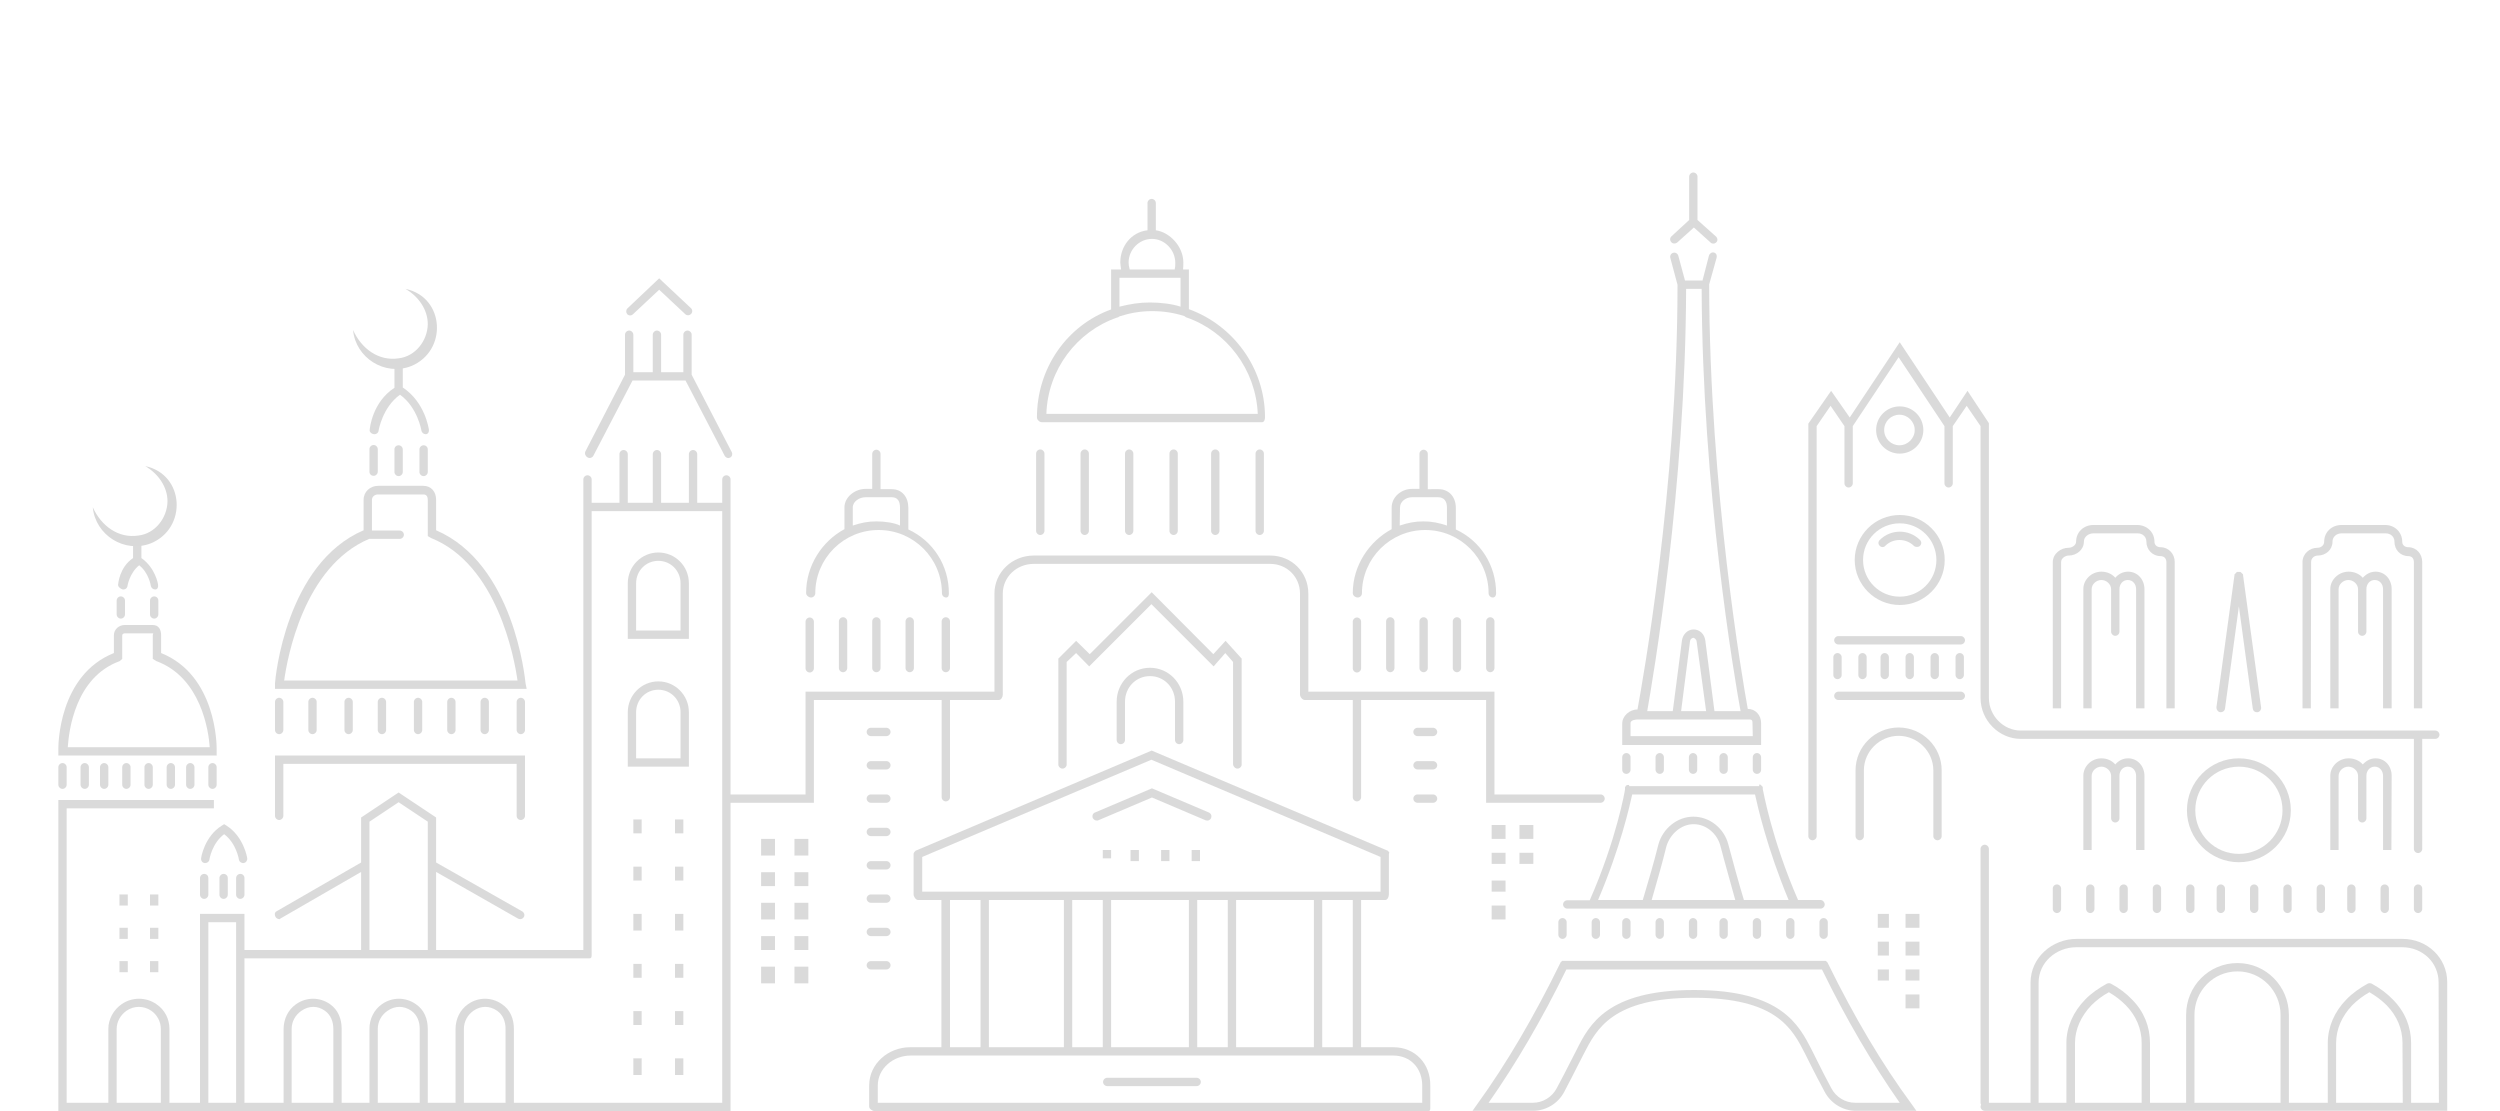 <?xml version="1.0" encoding="utf-8"?>
<!-- Generator: Adobe Illustrator 27.4.0, SVG Export Plug-In . SVG Version: 6.00 Build 0)  -->
<svg version="1.1" id="Layer_1" xmlns="http://www.w3.org/2000/svg" xmlns:xlink="http://www.w3.org/1999/xlink" x="0px" y="0px"
	 viewBox="0 0 900 400" style="enable-background:new 0 0 900 400;" xml:space="preserve">
<style type="text/css">
	.st0{opacity:0.15;}
	.st1{fill:#070707;}
</style>
<g class="st0">
	<rect x="243" y="312" class="st1" width="3" height="5"/>
	<rect x="243" y="329" class="st1" width="3" height="6"/>
	<rect x="243" y="347" class="st1" width="3" height="5"/>
	<rect x="228" y="312" class="st1" width="3" height="5"/>
	<rect x="228" y="329" class="st1" width="3" height="6"/>
	<rect x="228" y="347" class="st1" width="3" height="5"/>
	<rect x="243" y="295" class="st1" width="3" height="5"/>
	<rect x="228" y="295" class="st1" width="3" height="5"/>
	<rect x="243" y="364" class="st1" width="3" height="5"/>
	<rect x="243" y="381" class="st1" width="3" height="6"/>
	<rect x="228" y="364" class="st1" width="3" height="5"/>
	<rect x="228" y="381" class="st1" width="3" height="6"/>
	<path class="st1" d="M211.6,164.7c0.7,0.4,1.6,0.1,2-0.6l14.1-27.1h19.1l14.1,27.1c0.3,0.5,0.8,0.8,1.3,0.8c0.2,0,0.5-0.1,0.7-0.2
		c0.7-0.4,0.9-1.3,0.5-2L249,134.9v-14.4c0-0.8-0.7-1.5-1.5-1.5s-1.5,0.7-1.5,1.5V134h-8v-13.5c0-0.8-0.7-1.5-1.5-1.5
		s-1.5,0.7-1.5,1.5V134h-7v-13.5c0-0.8-0.7-1.5-1.5-1.5s-1.5,0.7-1.5,1.5v14.4l-14.3,27.7C210.4,163.4,210.8,164.3,211.6,164.7z"/>
	<path class="st1" d="M227.9,113.1l9.4-8.8l9.4,8.8c0.3,0.3,0.7,0.4,1,0.4c0.4,0,0.8-0.2,1.1-0.5c0.6-0.6,0.5-1.6-0.1-2.1
		l-11.4-10.7L225.9,111c-0.6,0.6-0.6,1.5-0.1,2.1C226.4,113.7,227.3,113.7,227.9,113.1z"/>
	<path class="st1" d="M237,198.9c-6.1,0-11,5-11,11.1v20h22v-20C248,203.8,243.1,198.9,237,198.9z M245,227h-16v-17
		c0-4.5,3.5-8.1,8-8.1s8,3.6,8,8.1V227z"/>
	<path class="st1" d="M237,245.3c-6.1,0-11,5-11,11.1V276h22v-19.6C248,250.3,243.1,245.3,237,245.3z M245,273h-16v-16.6
		c0-4.5,3.5-8.1,8-8.1s8,3.6,8,8.1V273z"/>
	<path class="st1" d="M339,287c0,0.8,0.7,1.5,1.5,1.5s1.5-0.7,1.5-1.5v-35h17.6c0.8,0,1.4-1.1,1.4-1.9v-36.4c0-6,5-10.7,11.1-10.7
		h85.2c6,0,10.7,4.7,10.7,10.7v36.4c0,0.8,0.9,1.9,1.7,1.9H487v35c0,0.8,0.7,1.5,1.5,1.5s1.5-0.7,1.5-1.5v-35h45v37h41.2
		c0.8,0,1.5-0.7,1.5-1.5s-0.7-1.5-1.5-1.5H538v-37h-49.2h-1.5H471v-35.3c0-7.7-6-13.7-13.7-13.7h-85.2c-7.7,0-14.1,6-14.1,13.7V249
		h-15.9h-1.5H290v37h-27V181.9v-1.5v-7.8c0-0.8-0.7-1.5-1.5-1.5s-1.5,0.7-1.5,1.5v8.4h-9v-17.5c0-0.8-0.7-1.5-1.5-1.5
		s-1.5,0.7-1.5,1.5V181h-10v-17.5c0-0.8-0.7-1.5-1.5-1.5s-1.5,0.7-1.5,1.5V181h-9v-17.5c0-0.8-0.7-1.5-1.5-1.5s-1.5,0.7-1.5,1.5V181
		h-10v-8.4c0-0.8-0.7-1.5-1.5-1.5s-1.5,0.7-1.5,1.5v7.8v1.5V342h-53v-28.1l29.5,16.8c0.2,0.1,0.5,0.2,0.8,0.2c0.5,0,1-0.3,1.3-0.8
		c0.4-0.7,0.1-1.6-0.6-2l-31-17.6v-16.2l-13.5-9l-13.5,9v16.2l-30.5,17.6c-0.7,0.4-0.7,1.3-0.3,2c0.3,0.5,0.9,0.8,1.4,0.8
		c0.3,0,0.1-0.1,0.3-0.2l29.1-16.8V342H88v-13H72v68H61v-26.6c0-3.6-1.7-6.9-4.7-8.9c-3.7-2.6-8.8-2.6-12.5,0
		c-2.9,2-4.8,5.4-4.8,8.9V397H24V291h53v-3H21v112h242V289h30v-37h46V287z M133,295.8l10.5-7l10.5,7V342h-21V295.8z M75,332h10v11.2
		V397H75V332z M42,370.4c0-2.6,1.4-5,3.5-6.5c2.7-1.9,6.3-1.9,9,0c2.1,1.5,3.4,3.9,3.4,6.5V397H42V370.4z M120,397h-15v-26.6
		c0-2.6,1.3-5,3.5-6.5c2.7-1.9,5.9-1.9,8.5,0c2.1,1.5,3,3.9,3,6.5V397z M151,397h-15v-26.6c0-2.6,1.3-5,3.5-6.5
		c2.7-1.9,5.9-1.9,8.6,0c2.1,1.5,3,3.9,3,6.5V397H151z M182,397h-15v-26.6c0-2.6,1.3-5,3.4-6.5c2.7-1.9,5.9-1.9,8.6,0
		c2.1,1.5,3,3.9,3,6.5V397L182,397z M260,397h-75v-26.6c0-3.6-1.3-6.9-4.3-8.9c-3.7-2.6-8.5-2.6-12.2,0c-2.9,2-4.5,5.4-4.5,8.9V397
		h-10v-26.6c0-3.6-1.3-6.9-4.3-8.9c-3.7-2.6-8.5-2.6-12.2,0c-2.9,2-4.5,5.4-4.5,8.9V397h-10v-26.6c0-3.6-1.3-6.9-4.2-8.9
		c-3.7-2.6-8.5-2.6-12.2,0c-2.9,2-4.5,5.4-4.5,8.9V397H88v-52h124.3c0.8,0,0.7-1,0.7-1.8V184h47v103V397z"/>
	<path class="st1" d="M291.5,242.1c0.8,0,1.5-0.7,1.5-1.5v-16.8c0-0.8-0.7-1.5-1.5-1.5s-1.5,0.7-1.5,1.5v16.8
		C290,241.4,290.7,242.1,291.5,242.1z"/>
	<path class="st1" d="M302,223.7v16.8c0,0.8,0.7,1.5,1.5,1.5s1.5-0.7,1.5-1.5v-16.8c0-0.8-0.7-1.5-1.5-1.5S302,222.9,302,223.7z"/>
	<path class="st1" d="M314,223.7v16.8c0,0.8,0.7,1.5,1.5,1.5s1.5-0.7,1.5-1.5v-16.8c0-0.8-0.7-1.5-1.5-1.5S314,222.9,314,223.7z"/>
	<path class="st1" d="M326,223.7v16.8c0,0.8,0.7,1.5,1.5,1.5s1.5-0.7,1.5-1.5v-16.8c0-0.8-0.7-1.5-1.5-1.5S326,222.9,326,223.7z"/>
	<path class="st1" d="M340.5,222.2c-0.8,0-1.5,0.7-1.5,1.5v16.8c0,0.8,0.7,1.5,1.5,1.5s1.5-0.7,1.5-1.5v-16.8
		C342,222.9,341.3,222.2,340.5,222.2z"/>
	<path class="st1" d="M292,215.1c0.8,0,1.5-0.7,1.5-1.5c0-12.6,10.2-22.8,22.8-22.8s22.8,10.2,22.8,22.8c0,0.8,0.7,1.5,1.5,1.5
		s1-0.7,1-1.5c0-10-5.6-18.8-14.6-23v-7.8c0-3.8-2.2-6.7-6-6.7h-4v-12.7c0-0.8-0.7-1.5-1.5-1.5s-1.5,0.7-1.5,1.5V176h-2.4
		c-3.8,0-7.6,2.9-7.6,6.7v7.8c-8,4.3-13.8,13-13.8,23C290.2,214.4,291.2,215.1,292,215.1z M307,182.7c0-2.2,2.4-3.7,4.6-3.7h9.4
		c2.2,0,3,1.5,3,3.7v6.5c-2-1-5.5-1.5-8.5-1.5s-5.5,0.5-8.5,1.5V182.7z"/>
	<path class="st1" d="M488.5,242.1c0.8,0,1.5-0.7,1.5-1.5v-16.8c0-0.8-0.7-1.5-1.5-1.5s-1.5,0.7-1.5,1.5v16.8
		C487,241.4,487.7,242.1,488.5,242.1z"/>
	<path class="st1" d="M499,223.7v16.8c0,0.8,0.7,1.5,1.5,1.5s1.5-0.7,1.5-1.5v-16.8c0-0.8-0.7-1.5-1.5-1.5S499,222.9,499,223.7z"/>
	<path class="st1" d="M511,223.7v16.8c0,0.8,0.7,1.5,1.5,1.5s1.5-0.7,1.5-1.5v-16.8c0-0.8-0.7-1.5-1.5-1.5S511,222.9,511,223.7z"/>
	<path class="st1" d="M523,223.7v16.8c0,0.8,0.7,1.5,1.5,1.5s1.5-0.7,1.5-1.5v-16.8c0-0.8-0.7-1.5-1.5-1.5S523,222.9,523,223.7z"/>
	<path class="st1" d="M536.5,222.2c-0.8,0-1.5,0.7-1.5,1.5v16.8c0,0.8,0.7,1.5,1.5,1.5s1.5-0.7,1.5-1.5v-16.8
		C538,222.9,537.3,222.2,536.5,222.2z"/>
	<path class="st1" d="M488.8,215.1c0.8,0,1.5-0.7,1.5-1.5c0-12.6,10.2-22.8,22.8-22.8s22.8,10.2,22.8,22.8c0,0.8,0.7,1.5,1.5,1.5
		s1.2-0.7,1.2-1.5c0-10-5.5-18.8-14.5-23v-7.8c0-3.8-2.4-6.7-6.2-6.7H514v-12.7c0-0.8-0.7-1.5-1.5-1.5s-1.5,0.7-1.5,1.5V176h-2.7
		c-3.8,0-7.3,2.9-7.3,6.7v7.8c-8,4.3-14,13-14,23C487,214.4,487.9,215.1,488.8,215.1z M504,182.7c0-2.2,2.2-3.7,4.3-3.7h9.4
		c2.2,0,3.2,1.5,3.2,3.7v6.5c-3-1-5.5-1.5-8.5-1.5s-5.5,0.5-8.5,1.5L504,182.7L504,182.7z"/>
	<path class="st1" d="M445.5,276.7c0.8,0,1.5-0.7,1.5-1.5v-38.1l-5.8-6.4l-4.4,4.8l-22.2-22.3l-22.3,22.3l-4.9-4.8l-6.4,6.4v38.1
		c0,0.8,0.7,1.5,1.5,1.5s1.5-0.7,1.5-1.5v-36.9l3.4-3.2l4.7,4.8l22.4-22.4l22.4,22.4l4.2-4.8l2.8,3.2v36.9
		C444,276,444.7,276.7,445.5,276.7z"/>
	<path class="st1" d="M424.5,267.9c0.8,0,1.5-0.7,1.5-1.5v-13.8c0-6.7-5.3-12.2-12-12.2s-12,5.5-12,12.2v13.8c0,0.8,0.7,1.5,1.5,1.5
		s1.5-0.7,1.5-1.5v-13.8c0-5.1,3.9-9.2,9-9.2s9,4.1,9,9.2v13.8C423,267.2,423.7,267.9,424.5,267.9z"/>
	<path class="st1" d="M373,163.3v27.8c0,0.8,0.7,1.5,1.5,1.5s1.5-0.7,1.5-1.5v-27.8c0-0.8-0.7-1.5-1.5-1.5S373,162.5,373,163.3z"/>
	<path class="st1" d="M389,163.3v27.8c0,0.8,0.7,1.5,1.5,1.5s1.5-0.7,1.5-1.5v-27.8c0-0.8-0.7-1.5-1.5-1.5S389,162.5,389,163.3z"/>
	<path class="st1" d="M405,163.3v27.8c0,0.8,0.7,1.5,1.5,1.5s1.5-0.7,1.5-1.5v-27.8c0-0.8-0.7-1.5-1.5-1.5S405,162.5,405,163.3z"/>
	<path class="st1" d="M421,163.3v27.8c0,0.8,0.7,1.5,1.5,1.5s1.5-0.7,1.5-1.5v-27.8c0-0.8-0.7-1.5-1.5-1.5S421,162.5,421,163.3z"/>
	<path class="st1" d="M436,163.3v27.8c0,0.8,0.7,1.5,1.5,1.5s1.5-0.7,1.5-1.5v-27.8c0-0.8-0.7-1.5-1.5-1.5S436,162.5,436,163.3z"/>
	<path class="st1" d="M453.5,161.8c-0.8,0-1.5,0.7-1.5,1.5v27.8c0,0.8,0.7,1.5,1.5,1.5s1.5-0.7,1.5-1.5v-27.8
		C455,162.5,454.3,161.8,453.5,161.8z"/>
	<path class="st1" d="M375.1,152h79.2c0.8,0,1.1-0.9,1.1-1.8c0-17.7-11.4-33.1-27.4-38.9V97h-2.1c0.1-1,0.1-1.7,0.1-2.5
		c0-5.8-4.9-10.9-9.9-11.6v-9.8c0-0.8-0.7-1.5-1.5-1.5s-1.5,0.7-1.5,1.5v9.8c-6,0.7-9.8,5.9-9.8,11.6c0,0.7,0.2,1.5,0.3,2.5H400
		v14.4c-16,5.8-26.7,21.2-26.7,38.9C373.3,151.1,374.2,152,375.1,152z M406.3,94.5c0-4.6,3.8-8.5,8.4-8.5s8.4,4,8.4,8.6
		c0,1,0,1.4-0.2,2.4h-16.2C406.4,96,406.3,95.2,406.3,94.5z M403,100h2.5l0,0l0,0H425v10.4c-3-1-7.2-1.5-11-1.5s-7,0.5-11,1.5V100z
		 M402.2,114.3c0.3,0,0.5-0.2,0.8-0.4c3.7-1.2,7.6-1.9,11.7-1.9s8,0.6,11.7,1.8c0.2,0.1,0.5,0.5,0.8,0.5c14.4,5,24.9,18.7,25.6,34.7
		h-76.1C377.2,133,387.7,119.3,402.2,114.3z"/>
	<path class="st1" d="M189.2,246c-0.2-1.8-4.2-43.1-32.2-55.1v-11c0-2.9-1.8-5-4.6-5h-16.3c-2.8,0-5.2,2.1-5.2,5v11
		c-28,12-31.8,53.3-31.9,55.1l0,2h90.6L189.2,246z M102.3,245c1.1-8,7-41,30.6-51h11c0.8,0,1.5-0.7,1.5-1.5s-0.7-1.5-1.5-1.5h-10
		v-11c0-1.3,1.1-2,2.2-2h16.3c1.1,0,1.6,0.7,1.6,2v13l1.2,0.7c23.8,9.5,30,43.3,31.1,51.3H102.3z"/>
	<path class="st1" d="M134.5,171.3c0.8,0,1.5-0.7,1.5-1.5v-8.1c0-0.8-0.7-1.5-1.5-1.5s-1.5,0.7-1.5,1.5v8.1
		C133,170.7,133.7,171.3,134.5,171.3z"/>
	<path class="st1" d="M142,161.8v8.1c0,0.8,0.7,1.5,1.5,1.5s1.5-0.7,1.5-1.5v-8.1c0-0.8-0.7-1.5-1.5-1.5S142,160.9,142,161.8z"/>
	<path class="st1" d="M152.5,160.3c-0.8,0-1.5,0.7-1.5,1.5v8.1c0,0.8,0.7,1.5,1.5,1.5s1.5-0.7,1.5-1.5v-8.1
		C154,160.9,153.3,160.3,152.5,160.3z"/>
	<path class="st1" d="M134.6,156.3c0.8,0.1,1.6-0.4,1.7-1.3c0-0.1,1.4-8.4,7.7-12.9c6.3,4.5,7.7,12.8,7.7,12.9
		c0.1,0.7,0.8,1.3,1.5,1.3c0.1,0,0.2,0,0.2,0c0.8-0.1,1.1-0.9,1-1.7c-0.1-0.4-1.4-9.8-9.4-15.1V131h-3v8.6c-8,5.2-8.9,14.7-8.9,15.1
		C132.9,155.4,133.7,156.2,134.6,156.3z"/>
	<path class="st1" d="M102,262.8v-10.1c0-0.8-0.7-1.5-1.5-1.5s-1.5,0.7-1.5,1.5v10.1c0,0.8,0.7,1.5,1.5,1.5S102,263.6,102,262.8z"/>
	<path class="st1" d="M114,262.8v-10.1c0-0.8-0.7-1.5-1.5-1.5s-1.5,0.7-1.5,1.5v10.1c0,0.8,0.7,1.5,1.5,1.5S114,263.6,114,262.8z"/>
	<path class="st1" d="M127,262.8v-10.1c0-0.8-0.7-1.5-1.5-1.5s-1.5,0.7-1.5,1.5v10.1c0,0.8,0.7,1.5,1.5,1.5S127,263.6,127,262.8z"/>
	<path class="st1" d="M139,262.8v-10.1c0-0.8-0.7-1.5-1.5-1.5s-1.5,0.7-1.5,1.5v10.1c0,0.8,0.7,1.5,1.5,1.5S139,263.6,139,262.8z"/>
	<path class="st1" d="M152,262.8v-10.1c0-0.8-0.7-1.5-1.5-1.5s-1.5,0.7-1.5,1.5v10.1c0,0.8,0.7,1.5,1.5,1.5S152,263.6,152,262.8z"/>
	<path class="st1" d="M164,262.8v-10.1c0-0.8-0.7-1.5-1.5-1.5s-1.5,0.7-1.5,1.5v10.1c0,0.8,0.7,1.5,1.5,1.5S164,263.6,164,262.8z"/>
	<path class="st1" d="M176,262.8v-10.1c0-0.8-0.7-1.5-1.5-1.5s-1.5,0.7-1.5,1.5v10.1c0,0.8,0.7,1.5,1.5,1.5S176,263.6,176,262.8z"/>
	<path class="st1" d="M189,252.7c0-0.8-0.7-1.5-1.5-1.5s-1.5,0.7-1.5,1.5v10.1c0,0.8,0.7,1.5,1.5,1.5s1.5-0.7,1.5-1.5V252.7z"/>
	<path class="st1" d="M187.5,295.2c0.8,0,1.5-0.7,1.5-1.5V272H99v21.7c0,0.8,0.7,1.5,1.5,1.5s1.5-0.7,1.5-1.5V275h84v18.7
		C186,294.6,186.7,295.2,187.5,295.2z"/>
	<path class="st1" d="M86.5,314.6c-0.8,0-1.5,0.7-1.5,1.5v6c0,0.8,0.7,1.5,1.5,1.5s1.5-0.7,1.5-1.5v-6
		C88,315.2,87.3,314.6,86.5,314.6z"/>
	<path class="st1" d="M80.5,314.6c-0.8,0-1.5,0.7-1.5,1.5v6c0,0.8,0.7,1.5,1.5,1.5s1.5-0.7,1.5-1.5v-6
		C82,315.2,81.3,314.6,80.5,314.6z"/>
	<path class="st1" d="M73.5,314.6c-0.8,0-1.5,0.7-1.5,1.5v6c0,0.8,0.7,1.5,1.5,1.5s1.5-0.7,1.5-1.5v-6
		C75,315.2,74.3,314.6,73.5,314.6z"/>
	<path class="st1" d="M72.4,309c-0.1,0.8,0.4,1.6,1.3,1.7c0.1,0,0.2,0,0.2,0c0.7,0,1.4-0.5,1.5-1.3c0-0.1,0.9-5.8,5.3-9.1
		c4.4,3.3,5.3,9.1,5.3,9.1c0.1,0.8,0.9,1.4,1.7,1.3c0.8-0.1,1.4-0.9,1.3-1.7c0-0.3-1.3-7.9-7.5-11.8l-0.8-0.5l-0.8,0.5
		C73.6,301.1,72.4,308.7,72.4,309z"/>
	<rect x="43" y="322" class="st1" width="3" height="4"/>
	<rect x="43" y="334" class="st1" width="3" height="4"/>
	<rect x="43" y="346" class="st1" width="3" height="4"/>
	<rect x="54" y="322" class="st1" width="3" height="4"/>
	<rect x="54" y="334" class="st1" width="3" height="4"/>
	<rect x="54" y="346" class="st1" width="3" height="4"/>
	<path class="st1" d="M78,269.6c0-1.1,0-26.5-20-34.5v-6.4c0-2.1-0.9-3.7-3-3.7H44.9c-2,0-3.9,1.5-3.9,3.7v6.4
		c-20,8-20,33.4-20,34.5v2.4h57V269.6z M24.4,269c0.4-6,2.7-25.2,18.7-31l0.9-0.8v-8.5c0-0.5,0.6-0.7,0.9-0.7H55c0.4,0,0,0.2,0,0.7
		v8.5l1.3,0.8c16,5.9,18.8,25,19.2,31H24.4z"/>
	<path class="st1" d="M55.5,214.7c-0.8,0-1.5,0.7-1.5,1.5v5c0,0.8,0.7,1.5,1.5,1.5s1.5-0.7,1.5-1.5v-5
		C57,215.3,56.3,214.7,55.5,214.7z"/>
	<path class="st1" d="M43.5,222.7c0.8,0,1.5-0.7,1.5-1.5v-5c0-0.8-0.7-1.5-1.5-1.5s-1.5,0.7-1.5,1.5v5C42,222,42.7,222.7,43.5,222.7
		z"/>
	<path class="st1" d="M44.2,212.2c0.8,0.1,1.6-0.4,1.7-1.3c0-0.1,0.8-4.7,4.2-7.4c3.5,2.7,4.2,7.4,4.2,7.4c0.1,0.7,0.8,1.3,1.5,1.3
		c0.1,0,0.2,0,0.2,0c0.8-0.1,1-0.9,0.9-1.7c0-0.3-1-6.1-6-9.6V194h-3v6.9c-5,3.4-5.3,9.3-5.4,9.6C42.5,211.3,43.4,212,44.2,212.2z"
		/>
	<path class="st1" d="M78,282.5v-6.3c0-0.8-0.7-1.5-1.5-1.5s-1.5,0.7-1.5,1.5v6.3c0,0.8,0.7,1.5,1.5,1.5S78,283.3,78,282.5z"/>
	<path class="st1" d="M67,276.2v6.3c0,0.8,0.7,1.5,1.5,1.5s1.5-0.7,1.5-1.5v-6.3c0-0.8-0.7-1.5-1.5-1.5S67,275.4,67,276.2z"/>
	<path class="st1" d="M60,276.2v6.3c0,0.8,0.7,1.5,1.5,1.5s1.5-0.7,1.5-1.5v-6.3c0-0.8-0.7-1.5-1.5-1.5S60,275.4,60,276.2z"/>
	<path class="st1" d="M52,276.2v6.3c0,0.8,0.7,1.5,1.5,1.5s1.5-0.7,1.5-1.5v-6.3c0-0.8-0.7-1.5-1.5-1.5S52,275.4,52,276.2z"/>
	<path class="st1" d="M44,276.2v6.3c0,0.8,0.7,1.5,1.5,1.5s1.5-0.7,1.5-1.5v-6.3c0-0.8-0.7-1.5-1.5-1.5S44,275.4,44,276.2z"/>
	<path class="st1" d="M36,276.2v6.3c0,0.8,0.7,1.5,1.5,1.5s1.5-0.7,1.5-1.5v-6.3c0-0.8-0.7-1.5-1.5-1.5S36,275.4,36,276.2z"/>
	<path class="st1" d="M29,276.2v6.3c0,0.8,0.7,1.5,1.5,1.5s1.5-0.7,1.5-1.5v-6.3c0-0.8-0.7-1.5-1.5-1.5S29,275.4,29,276.2z"/>
	<path class="st1" d="M22.5,284c0.8,0,1.5-0.7,1.5-1.5v-6.3c0-0.8-0.7-1.5-1.5-1.5s-1.5,0.7-1.5,1.5v6.3C21,283.3,21.7,284,22.5,284
		z"/>
	<path class="st1" d="M692.4,154.8c0-4.7-3.8-8.5-8.5-8.5s-8.5,3.8-8.5,8.5s3.8,8.5,8.5,8.5S692.4,159.5,692.4,154.8z M678.3,154.8
		c0-3.1,2.5-5.5,5.5-5.5s5.5,2.5,5.5,5.5s-2.5,5.5-5.5,5.5S678.3,157.9,678.3,154.8z"/>
	<path class="st1" d="M667.7,201.6c0,8.9,7.3,16.2,16.2,16.2s16.2-7.3,16.2-16.2s-7.3-16.2-16.2-16.2S667.7,192.7,667.7,201.6z
		 M683.9,188.4c7.3,0,13.2,5.9,13.2,13.2s-5.9,13.2-13.2,13.2s-13.2-5.9-13.2-13.2S676.6,188.4,683.9,188.4z"/>
	<path class="st1" d="M678.7,196.5c2.8-2.8,7.4-2.8,10.3,0c0.3,0.3,0.7,0.4,1.1,0.4s0.8-0.1,1.1-0.4c0.6-0.6,0.6-1.5,0-2.1
		c-4-4-10.5-4-14.5,0c-0.6,0.6-0.6,1.5,0,2.1S678.2,197.1,678.7,196.5z"/>
	<path class="st1" d="M683.5,261.9c-8.5,0-15.5,6.9-15.5,15.4V301c0,0.8,0.7,1.5,1.5,1.5s1.5-0.7,1.5-1.5v-23.7
		c0-6.8,5.7-12.4,12.5-12.4s12.5,5.6,12.5,12.4V301c0,0.8,0.7,1.5,1.5,1.5s1.5-0.7,1.5-1.5v-23.7C699,268.8,692,261.9,683.5,261.9z"
		/>
	<path class="st1" d="M705.9,249h-44.1c-0.8,0-1.5,0.7-1.5,1.5s0.7,1.5,1.5,1.5h44.1c0.8,0,1.5-0.7,1.5-1.5S706.7,249,705.9,249z"/>
	<path class="st1" d="M705.9,229h-44.1c-0.8,0-1.5,0.7-1.5,1.5s0.7,1.5,1.5,1.5h44.1c0.8,0,1.5-0.7,1.5-1.5S706.7,229,705.9,229z"/>
	<path class="st1" d="M661.5,244.5c0.8,0,1.5-0.7,1.5-1.5v-6.4c0-0.8-0.7-1.5-1.5-1.5s-1.5,0.7-1.5,1.5v6.4
		C660,243.8,660.7,244.5,661.5,244.5z"/>
	<path class="st1" d="M672,243v-6.4c0-0.8-0.7-1.5-1.5-1.5s-1.5,0.7-1.5,1.5v6.4c0,0.8,0.7,1.5,1.5,1.5S672,243.8,672,243z"/>
	<path class="st1" d="M680,243v-6.4c0-0.8-0.7-1.5-1.5-1.5s-1.5,0.7-1.5,1.5v6.4c0,0.8,0.7,1.5,1.5,1.5S680,243.8,680,243z"/>
	<path class="st1" d="M689,243v-6.4c0-0.8-0.7-1.5-1.5-1.5s-1.5,0.7-1.5,1.5v6.4c0,0.8,0.7,1.5,1.5,1.5S689,243.8,689,243z"/>
	<path class="st1" d="M515.9,262h-5.6c-0.8,0-1.5,0.7-1.5,1.5s0.7,1.5,1.5,1.5h5.6c0.8,0,1.5-0.7,1.5-1.5S516.7,262,515.9,262z"/>
	<path class="st1" d="M515.9,274h-5.6c-0.8,0-1.5,0.7-1.5,1.5s0.7,1.5,1.5,1.5h5.6c0.8,0,1.5-0.7,1.5-1.5S516.7,274,515.9,274z"/>
	<path class="st1" d="M515.9,286h-5.6c-0.8,0-1.5,0.7-1.5,1.5s0.7,1.5,1.5,1.5h5.6c0.8,0,1.5-0.7,1.5-1.5S516.7,286,515.9,286z"/>
	<path class="st1" d="M313.5,265h5.6c0.8,0,1.5-0.7,1.5-1.5s-0.7-1.5-1.5-1.5h-5.6c-0.8,0-1.5,0.7-1.5,1.5S312.7,265,313.5,265z"/>
	<path class="st1" d="M313.5,277h5.6c0.8,0,1.5-0.7,1.5-1.5s-0.7-1.5-1.5-1.5h-5.6c-0.8,0-1.5,0.7-1.5,1.5S312.7,277,313.5,277z"/>
	<path class="st1" d="M313.5,289h5.6c0.8,0,1.5-0.7,1.5-1.5s-0.7-1.5-1.5-1.5h-5.6c-0.8,0-1.5,0.7-1.5,1.5S312.7,289,313.5,289z"/>
	<path class="st1" d="M313.5,301h5.6c0.8,0,1.5-0.7,1.5-1.5s-0.7-1.5-1.5-1.5h-5.6c-0.8,0-1.5,0.7-1.5,1.5S312.7,301,313.5,301z"/>
	<path class="st1" d="M313.5,313h5.6c0.8,0,1.5-0.7,1.5-1.5s-0.7-1.5-1.5-1.5h-5.6c-0.8,0-1.5,0.7-1.5,1.5S312.7,313,313.5,313z"/>
	<path class="st1" d="M319.1,322h-5.6c-0.8,0-1.5,0.7-1.5,1.5s0.7,1.5,1.5,1.5h5.6c0.8,0,1.5-0.7,1.5-1.5S319.9,322,319.1,322z"/>
	<path class="st1" d="M319.1,334h-5.6c-0.8,0-1.5,0.7-1.5,1.5s0.7,1.5,1.5,1.5h5.6c0.8,0,1.5-0.7,1.5-1.5S319.9,334,319.1,334z"/>
	<path class="st1" d="M320.6,347.5c0-0.8-0.7-1.5-1.5-1.5h-5.6c-0.8,0-1.5,0.7-1.5,1.5s0.7,1.5,1.5,1.5h5.6
		C319.9,349,320.6,348.3,320.6,347.5z"/>
	<path class="st1" d="M698,243v-6.4c0-0.8-0.7-1.5-1.5-1.5s-1.5,0.7-1.5,1.5v6.4c0,0.8,0.7,1.5,1.5,1.5S698,243.8,698,243z"/>
	<path class="st1" d="M705.5,235.1c-0.8,0-1.5,0.7-1.5,1.5v6.4c0,0.8,0.7,1.5,1.5,1.5s1.5-0.7,1.5-1.5v-6.4
		C707,235.7,706.3,235.1,705.5,235.1z"/>
	<path class="st1" d="M799.3,256.4c0.1,0,0.1,0,0.2,0c0.7,0,1.4-0.5,1.5-1.3l5-36.8l5,36.8c0.1,0.8,0.7,1.3,1.5,1.3
		c0.1,0,0.1,0,0.2,0c0.8-0.1,1.4-0.9,1.3-1.7l-6.5-47.6V207c0-0.1,0-0.1,0-0.2c0,0,0-0.1-0.1-0.1c0,0,0-0.1-0.1-0.1l-0.1-0.1
		c0,0,0-0.1-0.1-0.1l-0.1-0.1l-0.1-0.1l-0.1-0.1c0,0-0.1,0-0.1-0.1c0,0-0.1-0.1-0.2-0.1h-0.1c-0.1,0-0.1,0-0.2,0h-0.1l0,0
		c-0.1,0-0.1,0-0.2,0c-0.1,0-0.1,0-0.2,0l0,0h-0.1c-0.1,0-0.1,0-0.2,0h-0.1c-0.1,0-0.1,0-0.1,0.1c0,0-0.1,0-0.1,0.1l-0.1,0.1
		l-0.1,0.1l-0.1,0.1c0,0,0,0.1-0.1,0.1l-0.1,0.1c0,0,0,0.1-0.1,0.1c0,0,0,0.1-0.1,0.1c0,0.1,0,0.1,0,0.2v0.1l-6.5,47.6
		C797.9,255.5,798.5,256.3,799.3,256.4z"/>
	<path class="st1" d="M832,202.3c0-1.3,1.1-2.3,2.4-2.3c2.9,0,5.3-2.1,5.3-5c0-1.8,1.5-3,3.3-3h15.8c1.8,0,3.2,1.2,3.2,3
		c0,2.9,2.1,5.2,5,5.2c1.3,0,2,0.9,2,2.2V255h3v-52.7c0-2.9-2.1-5.3-5-5.3c-1.3,0-2.2-0.8-2.2-2c0-3.4-2.7-6-6.1-6h-15.8
		c-3.4,0-6.2,2.5-6.2,6c0,1.3-1.1,2.2-2.4,2.2c-2.9,0-5.4,2.2-5.4,5.2V255h3L832,202.3L832,202.3z"/>
	<path class="st1" d="M742,202.3c0-1.3,1.5-2.3,2.7-2.3c2.9,0,5.5-2.1,5.5-5c0-1.8,1.7-3,3.5-3h15.8c1.8,0,3.2,1.2,3.2,3
		c0,2.9,2.2,5.2,5.1,5.2c1.3,0,2.1,0.9,2.1,2.2V255h3v-52.7c0-2.9-2.2-5.3-5.1-5.3c-1.3,0-2.2-0.8-2.2-2c0-3.4-2.7-6-6.2-6h-15.8
		c-3.4,0-6.2,2.5-6.2,6c0,1.3-1.5,2.2-2.7,2.2c-2.9,0-5.7,2.2-5.7,5.2V255h3L742,202.3L742,202.3z"/>
	<path class="st1" d="M772,255v-42.9c0-3.5-2.5-6.3-5.9-6.3c-1.9,0-3.5,0.9-4.6,2.2c-1.2-1.4-3-2.2-5-2.2c-3.5,0-6.5,2.8-6.5,6.3
		V255h3v-42.9c0-1.8,1.7-3.3,3.5-3.3s3.5,1.5,3.5,3.3v15.3c0,0.8,0.7,1.5,1.5,1.5s1.5-0.7,1.5-1.5v-15.3c0-1.8,1.2-3.3,3-3.3
		s3,1.5,3,3.3V255H772z"/>
	<path class="st1" d="M861,255v-42.9c0-3.5-2.4-6.3-5.8-6.3c-1.9,0-3.4,0.9-4.6,2.2c-1.2-1.4-3.1-2.2-5.1-2.2
		c-3.5,0-6.6,2.8-6.6,6.3V255h3v-42.9c0-1.8,1.7-3.3,3.5-3.3s3.5,1.5,3.5,3.3v15.3c0,0.8,0.7,1.5,1.5,1.5s1.5-0.7,1.5-1.5v-15.3
		c0-1.8,1.2-3.3,3-3.3s3,1.5,3,3.3V255H861z"/>
	<path class="st1" d="M861,279.3c0-3.5-2.4-6.3-5.8-6.3c-1.9,0-3.4,0.9-4.6,2.2c-1.2-1.4-3.1-2.2-5.1-2.2c-3.5,0-6.6,2.8-6.6,6.3
		V306h3v-26.7c0-1.8,1.7-3.3,3.5-3.3s3.5,1.5,3.5,3.3v15.3c0,0.8,0.7,1.5,1.5,1.5s1.5-0.7,1.5-1.5v-15.3c0-1.8,1.2-3.3,3-3.3
		s3,1.5,3,3.3V306h3L861,279.3L861,279.3z"/>
	<path class="st1" d="M772,306v-26.7c0-3.5-2.5-6.3-5.9-6.3c-1.9,0-3.5,0.9-4.6,2.2c-1.2-1.4-3-2.2-5-2.2c-3.5,0-6.5,2.8-6.5,6.3
		V306h3v-26.7c0-1.8,1.7-3.3,3.5-3.3s3.5,1.5,3.5,3.3v15.3c0,0.8,0.7,1.5,1.5,1.5s1.5-0.7,1.5-1.5v-15.3c0-1.8,1.2-3.3,3-3.3
		s3,1.5,3,3.3V306H772z"/>
	<path class="st1" d="M824.7,291.7c0-10.3-8.4-18.7-18.7-18.7s-18.7,8.4-18.7,18.7s8.4,18.7,18.7,18.7
		C816.3,310.4,824.7,302,824.7,291.7z M806,307.4c-8.7,0-15.7-7-15.7-15.7s7-15.7,15.7-15.7s15.7,7,15.7,15.7S814.7,307.4,806,307.4
		z"/>
	<path class="st1" d="M739,319.9v7.3c0,0.8,0.7,1.5,1.5,1.5s1.5-0.7,1.5-1.5v-7.3c0-0.8-0.7-1.5-1.5-1.5S739,319,739,319.9z"/>
	<path class="st1" d="M752.5,318.4c-0.8,0-1.5,0.7-1.5,1.5v7.3c0,0.8,0.7,1.5,1.5,1.5s1.5-0.7,1.5-1.5v-7.3
		C754,319,753.3,318.4,752.5,318.4z"/>
	<path class="st1" d="M764.5,318.4c-0.8,0-1.5,0.7-1.5,1.5v7.3c0,0.8,0.7,1.5,1.5,1.5s1.5-0.7,1.5-1.5v-7.3
		C766,319,765.3,318.4,764.5,318.4z"/>
	<path class="st1" d="M775,319.9v7.3c0,0.8,0.7,1.5,1.5,1.5s1.5-0.7,1.5-1.5v-7.3c0-0.8-0.7-1.5-1.5-1.5S775,319,775,319.9z"/>
	<path class="st1" d="M787,319.9v7.3c0,0.8,0.7,1.5,1.5,1.5s1.5-0.7,1.5-1.5v-7.3c0-0.8-0.7-1.5-1.5-1.5S787,319,787,319.9z"/>
	<path class="st1" d="M798,319.9v7.3c0,0.8,0.7,1.5,1.5,1.5s1.5-0.7,1.5-1.5v-7.3c0-0.8-0.7-1.5-1.5-1.5S798,319,798,319.9z"/>
	<path class="st1" d="M810,319.9v7.3c0,0.8,0.7,1.5,1.5,1.5s1.5-0.7,1.5-1.5v-7.3c0-0.8-0.7-1.5-1.5-1.5S810,319,810,319.9z"/>
	<path class="st1" d="M823.5,328.7c0.8,0,1.5-0.7,1.5-1.5v-7.3c0-0.8-0.7-1.5-1.5-1.5s-1.5,0.7-1.5,1.5v7.3
		C822,328,822.7,328.7,823.5,328.7z"/>
	<path class="st1" d="M834,319.9v7.3c0,0.8,0.7,1.5,1.5,1.5s1.5-0.7,1.5-1.5v-7.3c0-0.8-0.7-1.5-1.5-1.5S834,319,834,319.9z"/>
	<path class="st1" d="M845,319.9v7.3c0,0.8,0.7,1.5,1.5,1.5s1.5-0.7,1.5-1.5v-7.3c0-0.8-0.7-1.5-1.5-1.5S845,319,845,319.9z"/>
	<path class="st1" d="M857,319.9v7.3c0,0.8,0.7,1.5,1.5,1.5s1.5-0.7,1.5-1.5v-7.3c0-0.8-0.7-1.5-1.5-1.5S857,319,857,319.9z"/>
	<path class="st1" d="M870.5,318.4c-0.8,0-1.5,0.7-1.5,1.5v7.3c0,0.8,0.7,1.5,1.5,1.5s1.5-0.7,1.5-1.5v-7.3
		C872,319,871.3,318.4,870.5,318.4z"/>
	<rect x="676" y="339" class="st1" width="4" height="5"/>
	<rect x="686" y="339" class="st1" width="5" height="5"/>
	<rect x="676" y="349" class="st1" width="4" height="4"/>
	<rect x="686" y="349" class="st1" width="5" height="4"/>
	<rect x="686" y="358" class="st1" width="5" height="5"/>
	<rect x="676" y="329" class="st1" width="4" height="5"/>
	<rect x="686" y="329" class="st1" width="5" height="5"/>
	<rect x="547" y="307" class="st1" width="5" height="4"/>
	<rect x="537" y="307" class="st1" width="5" height="4"/>
	<rect x="537" y="317" class="st1" width="5" height="4"/>
	<rect x="537" y="326" class="st1" width="5" height="5"/>
	<rect x="547" y="297" class="st1" width="5" height="5"/>
	<rect x="537" y="297" class="st1" width="5" height="5"/>
	<rect x="274" y="314" class="st1" width="5" height="5"/>
	<rect x="286" y="314" class="st1" width="5" height="5"/>
	<rect x="274" y="325" class="st1" width="5" height="6"/>
	<rect x="286" y="325" class="st1" width="5" height="6"/>
	<rect x="274" y="302" class="st1" width="5" height="6"/>
	<rect x="286" y="302" class="st1" width="5" height="6"/>
	<rect x="274" y="337" class="st1" width="5" height="5"/>
	<rect x="286" y="337" class="st1" width="5" height="5"/>
	<rect x="274" y="348" class="st1" width="5" height="6"/>
	<rect x="286" y="348" class="st1" width="5" height="6"/>
	<path class="st1" d="M713,251.3c0,8,6.6,14.7,14.5,14.7H869v39.6c0,0.8,0.7,1.5,1.5,1.5s1.5-0.7,1.5-1.5V266h4.7
		c0.8,0,1.5-0.7,1.5-1.5s-0.7-1.5-1.5-1.5h-5.6H727.5c-6.3,0-11.5-5.4-11.5-11.7V153v-0.1c0-0.1,0-0.1,0-0.2c0-0.1,0-0.1,0-0.2v-0.1
		c0-0.1-0.1-0.2-0.1-0.2l0,0l0,0l0,0l-7.6-11.5l-6.4,9.6l-18-27.1l-18,27.1l-6.7-9.6l-8.2,11.8V301c0,0.8,0.7,1.5,1.5,1.5
		s1.5-0.7,1.5-1.5V153.4l5-7.3l5,7.3V174c0,0.8,0.7,1.5,1.5,1.5s1.5-0.7,1.5-1.5v-20.6l16.5-24.8l16.5,24.8V174
		c0,0.8,0.7,1.5,1.5,1.5s1.5-0.7,1.5-1.5v-20.6l5-7.3l5,7.3V251.3z"/>
	<path class="st1" d="M634,260.3c0-2.8-2-5.1-4.8-5.1c-1.8-9.9-13.8-79.3-13.9-152.8l2.7-9.7c0.2-0.8-0.2-1.6-1-1.8
		c-0.8-0.2-1.6,0.4-1.8,1.2l-2.3,8.9h-6.3l-2.4-8.9c-0.2-0.8-1-1.3-1.8-1.1c-0.8,0.2-1.3,1-1.1,1.8l2.6,9.7
		c0,73.5-12.6,142.9-14.4,152.9c-2.8,0-5.5,2.3-5.5,5.1v7.7h50V260.3L634,260.3z M617.2,256l-3.3-25.5c-0.3-2.2-2-3.9-4.2-3.9
		s-3.9,1.8-4.2,4l-3.3,25.4H593c2.1-12,13.8-80,14-152h5.6c0.2,72,11.8,140,14,152H617.2z M614.2,256h-9l3.2-25.1
		c0.1-1,1-1.3,1.2-1.3s1.1,0.4,1.2,1.4L614.2,256z M631,265h-44v-4.7c0-1.1,1.8-1.3,2.9-1.3h39.6c1.1,0,1.4,0.2,1.4,1.3L631,265
		L631,265z"/>
	<path class="st1" d="M585.5,278.6c0.8,0,1.5-0.7,1.5-1.5v-4.5c0-0.8-0.7-1.5-1.5-1.5s-1.5,0.7-1.5,1.5v4.5
		C584,278,584.7,278.6,585.5,278.6z"/>
	<path class="st1" d="M599,277.1v-4.5c0-0.8-0.7-1.5-1.5-1.5s-1.5,0.7-1.5,1.5v4.5c0,0.8,0.7,1.5,1.5,1.5S599,278,599,277.1z"/>
	<path class="st1" d="M611,277.1v-4.5c0-0.8-0.7-1.5-1.5-1.5s-1.5,0.7-1.5,1.5v4.5c0,0.8,0.7,1.5,1.5,1.5S611,278,611,277.1z"/>
	<path class="st1" d="M622,277.1v-4.5c0-0.8-0.7-1.5-1.5-1.5s-1.5,0.7-1.5,1.5v4.5c0,0.8,0.7,1.5,1.5,1.5S622,278,622,277.1z"/>
	<path class="st1" d="M634,277.1v-4.5c0-0.8-0.7-1.5-1.5-1.5s-1.5,0.7-1.5,1.5v4.5c0,0.8,0.7,1.5,1.5,1.5S634,278,634,277.1z"/>
	<path class="st1" d="M562.5,330.5c-0.8,0-1.5,0.7-1.5,1.5v4.5c0,0.8,0.7,1.5,1.5,1.5s1.5-0.7,1.5-1.5V332
		C564,331.2,563.3,330.5,562.5,330.5z"/>
	<path class="st1" d="M573,332v4.5c0,0.8,0.7,1.5,1.5,1.5s1.5-0.7,1.5-1.5V332c0-0.8-0.7-1.5-1.5-1.5S573,331.2,573,332z"/>
	<path class="st1" d="M584,332v4.5c0,0.8,0.7,1.5,1.5,1.5s1.5-0.7,1.5-1.5V332c0-0.8-0.7-1.5-1.5-1.5S584,331.2,584,332z"/>
	<path class="st1" d="M596,332v4.5c0,0.8,0.7,1.5,1.5,1.5s1.5-0.7,1.5-1.5V332c0-0.8-0.7-1.5-1.5-1.5S596,331.2,596,332z"/>
	<path class="st1" d="M608,332v4.5c0,0.8,0.7,1.5,1.5,1.5s1.5-0.7,1.5-1.5V332c0-0.8-0.7-1.5-1.5-1.5S608,331.2,608,332z"/>
	<path class="st1" d="M619,332v4.5c0,0.8,0.7,1.5,1.5,1.5s1.5-0.7,1.5-1.5V332c0-0.8-0.7-1.5-1.5-1.5S619,331.2,619,332z"/>
	<path class="st1" d="M631,332v4.5c0,0.8,0.7,1.5,1.5,1.5s1.5-0.7,1.5-1.5V332c0-0.8-0.7-1.5-1.5-1.5S631,331.2,631,332z"/>
	<path class="st1" d="M643,332v4.5c0,0.8,0.7,1.5,1.5,1.5s1.5-0.7,1.5-1.5V332c0-0.8-0.7-1.5-1.5-1.5S643,331.2,643,332z"/>
	<path class="st1" d="M655,332v4.5c0,0.8,0.7,1.5,1.5,1.5s1.5-0.7,1.5-1.5V332c0-0.8-0.7-1.5-1.5-1.5S655,331.2,655,332z"/>
	<path class="st1" d="M603.8,87.3l6-5.4l6,5.4c0.3,0.3,0.6,0.4,1,0.4s0.8-0.2,1.1-0.5c0.6-0.6,0.4-1.6-0.2-2.1l-6.6-5.9V63.6
		c0-0.8-0.7-1.5-1.5-1.5s-1.5,0.7-1.5,1.5v15.6l-6.4,5.9c-0.6,0.6-0.6,1.5,0,2.1C602.2,87.8,603.2,87.8,603.8,87.3z"/>
	<path class="st1" d="M655.4,324h-8.1c-9.6-22-12.6-39.7-12.7-39.9v-0.2c0-0.1,0-0.2,0-0.3c0,0,0-0.1,0-0.2c0,0,0-0.1-0.1-0.2
		c0,0,0-0.1-0.1-0.1l-0.1-0.1l-0.1-0.1l-0.1-0.1l-0.1-0.1l-0.1-0.1c0,0-0.1,0-0.1-0.1c0,0-0.1,0-0.2-0.1h-0.1h-0.1l-0.1,0.3v0.3
		h-23.4h-23.4v-0.3l-0.1-0.1c-0.1,0-0.1-0.1-0.2,0h-0.1c-0.1,0-0.1,0-0.2,0c0,0,0,0-0.1,0s-0.1,0.1-0.2,0.1l0,0
		c-0.1,0-0.1,0.1-0.2,0.1c0,0,0,0-0.1,0.1c0,0.1-0.1,0.1-0.1,0.2c0,0,0,0.1-0.1,0.1c0,0.1-0.1,0.1-0.1,0.2v0.1c0,0.1,0,0.1,0,0.2
		c0,0,0,0.4,0,0.5c0,0.2-3,17.9-12.7,39.9h-8.1c-0.8,0-1.5,0.7-1.5,1.5s0.7,1.5,1.5,1.5h91.2c0.8,0,1.5-0.7,1.5-1.5
		S656.2,324,655.4,324z M587.6,286h22.1h22.1c0.9,4,4.2,19,12.1,38h-16.1c-2.1-7-3.9-13.6-5.6-20c-1.5-5.8-6.7-10-12.6-10
		s-11.1,4.4-12.6,10.1c-1.6,6.4-3.5,12.9-5.6,19.9h-16.1C583.4,305,586.7,290,587.6,286z M609.7,296.7c4.6,0,8.6,3.5,9.7,8
		c1.6,6.2,3.4,12.3,5.3,19.3h-30.1c2-7,3.8-13.1,5.3-19.3C601.2,300.3,605.2,296.7,609.7,296.7z"/>
	<path class="st1" d="M658,346.7L658,346.7c-0.1-0.1-0.1-0.2-0.1-0.2l-0.1-0.1l-0.1-0.1l-0.1-0.1l-0.1-0.1c0,0-0.1,0-0.1-0.1
		c0,0-0.1,0-0.1-0.1h-0.1h-0.1c-0.1,0-0.1,0-0.2,0h-0.1h-93.9h-0.1c-0.1,0-0.1,0-0.2,0h-0.1c-0.1,0-0.1,0-0.1,0s-0.1,0-0.1,0.1
		c0,0-0.1,0-0.1,0.1c0,0-0.1,0-0.1,0.1l-0.1,0.1l-0.1,0.1l-0.1,0.1l-0.1,0.1v0.1c-9.4,19.2-19.4,36.3-29.9,50.8l-1.7,2.4h21.7
		c4.7,0,9.1-2.6,11.3-6.8c1.8-3.3,3.5-6.8,5.2-10.1l1.9-3.7c4.6-8.9,10.3-20.1,39.8-20.1s35.2,11.1,39.8,20.1l1.9,3.8
		c1.7,3.3,3.4,6.7,5.2,10c2.2,4.1,6.5,6.8,11.3,6.8h21.7l-1.7-2.4C677.5,383,667.4,365.9,658,346.7z M667.9,397
		c-3.6,0-6.9-2-8.6-5.2c-1.8-3.3-3.5-6.7-5.1-9.9l-1.9-3.8c-4.7-9.2-11.1-21.7-42.4-21.7c-31.4,0-37.8,12.5-42.4,21.7l-1.9,3.7
		c-1.7,3.3-3.4,6.7-5.2,10c-1.7,3.2-5,5.2-8.6,5.2h-15.9c9.8-14,19.2-30,28-48h92c8.8,18,18.2,34,28,48L667.9,397L667.9,397z"/>
	<path class="st1" d="M501.6,377H490v-53h8.7c0.8,0,1.3-1.1,1.3-2v-14.6l0,0l0,0l0,0c0-0.1,0.1-0.2,0.1-0.3c0-0.1,0-0.1,0-0.2v-0.1
		c0-0.1,0-0.1-0.1-0.1c0,0,0-0.1-0.1-0.1l-0.1-0.1l-0.1-0.1l-0.1-0.1l-0.1-0.1c-0.1-0.1-0.2-0.1-0.3-0.1l-84.6-35.9L330,306.1
		c-0.1,0-0.2,0.1-0.3,0.1l-0.1,0.1l-0.1,0.1l-0.1,0.1l-0.1,0.1c0,0,0,0.1-0.1,0.1l-0.1,0.1v0.1L329,307c0,0.1-0.1,0.2-0.1,0.3V322
		c0,0.8,0.8,2,1.6,2h8.4v53h-11.2c-7.9,0-14.8,5.9-14.8,13.8v7.6c0,0.8,1.2,1.6,2,1.6h199.3c0.8,0,0.7-0.8,0.7-1.6v-7.6
		C515,382.9,509.4,377,501.6,377z M487,377h-11v-53h11V377z M445,377v-53h28v53H445z M431,377v-53h11v53H431z M400,377v-53h28v53
		H400z M386,377v-53h11v53H386z M356,377v-53h27v53H356z M332,308.5l82.5-35l82.5,35V321H332V308.5z M342,324h11v53h-11V324z
		 M512,397H316v-6.2c0-6.2,5.6-10.8,11.8-10.8h173.8c6.2,0,10.4,4.6,10.4,10.8L512,397L512,397z"/>
	<path class="st1" d="M394.8,295.4c0.2,0,0.4,0,0.6-0.1l19.3-8.2l19.3,8.2c0.8,0.3,1.6,0,2-0.8c0.3-0.8,0-1.6-0.8-2l-20.5-8.7
		l-20.5,8.7c-0.8,0.3-1.1,1.2-0.8,2C393.7,295,394.2,295.4,394.8,295.4z"/>
	<rect x="397" y="306" class="st1" width="3" height="3"/>
	<rect x="407" y="306" class="st1" width="3" height="4"/>
	<rect x="418" y="306" class="st1" width="3" height="4"/>
	<rect x="429" y="306" class="st1" width="3" height="4"/>
	<path class="st1" d="M430.8,388h-32.2c-0.8,0-1.5,0.7-1.5,1.5s0.7,1.5,1.5,1.5h32.2c0.8,0,1.5-0.7,1.5-1.5S431.6,388,430.8,388z"/>
	<path class="st1" d="M864.9,338H747.6c-8.9,0-16.6,6.8-16.6,15.7V397h-15v-91.4c0-0.8-0.7-1.5-1.5-1.5s-1.5,0.7-1.5,1.5V397
		c0,0.3,0.1,0.5,0.2,0.7c-0.1,0.2-0.2,0.5-0.2,0.7c0,0.8,0.7,1.5,1.5,1.5H881v-46.3C881,344.8,873.8,338,864.9,338z M771,397h-24
		v-21.5c0-5,2.2-9.7,5.9-13.6c1.8-1.8,3.9-3.4,6.3-4.7c2.4,1.4,4.3,2.9,6.1,4.7c3.8,3.9,5.7,8.6,5.7,13.6V397z M821,397h-31v-31.6
		c0-8.7,6.8-15.7,15.5-15.7s15.5,7.1,15.5,15.7V397z M865,397h-24v-21.5c0-5,2.1-9.7,5.8-13.6c1.8-1.8,3.9-3.4,6.2-4.7
		c2.4,1.4,4.4,2.9,6.2,4.7c3.8,3.9,5.7,8.6,5.7,13.6L865,397L865,397z M878,397h-10v-21.5c0-5.8-2.2-11.3-6.6-15.7
		c-2.1-2.2-4.7-4.1-7.6-5.7c-0.4-0.2-1-0.2-1.4,0c-2.9,1.6-5.6,3.5-7.7,5.7c-4.3,4.4-6.7,9.9-6.7,15.7V397h-14v-31.6
		c0-10.3-8.2-18.7-18.5-18.7S787,355,787,365.4V397h-13v-21.5c0-5.8-2.1-11.3-6.5-15.7c-2.1-2.2-4.6-4.1-7.6-5.7
		c-0.4-0.2-0.9-0.2-1.4,0c-2.9,1.6-5.7,3.5-7.8,5.7c-4.3,4.4-6.8,9.9-6.8,15.7V397h-10v-43.3c0-7.2,6.3-12.7,13.6-12.7h117.3
		c7.2,0,13.1,5.4,13.1,12.7L878,397L878,397z"/>
	<path d="M146,104c14.2,3,15.2,22.4,2,27.8c-9.5,3.7-20-3-20.9-13c3,6.7,9.2,11.3,16.4,10.2c6.1-0.7,10.4-6.4,10.5-12.3
		C154,111.4,150.6,106.7,146,104L146,104z"/>
	<path d="M52.3,167.8c14.2,3,15.2,22.4,2,27.8c-9.5,3.7-20-3-20.9-13c3,6.7,9.2,11.3,16.4,10.2c6.1-0.7,10.4-6.4,10.5-12.3
		C60.3,175.2,56.9,170.5,52.3,167.8L52.3,167.8z"/>
</g>
</svg>
